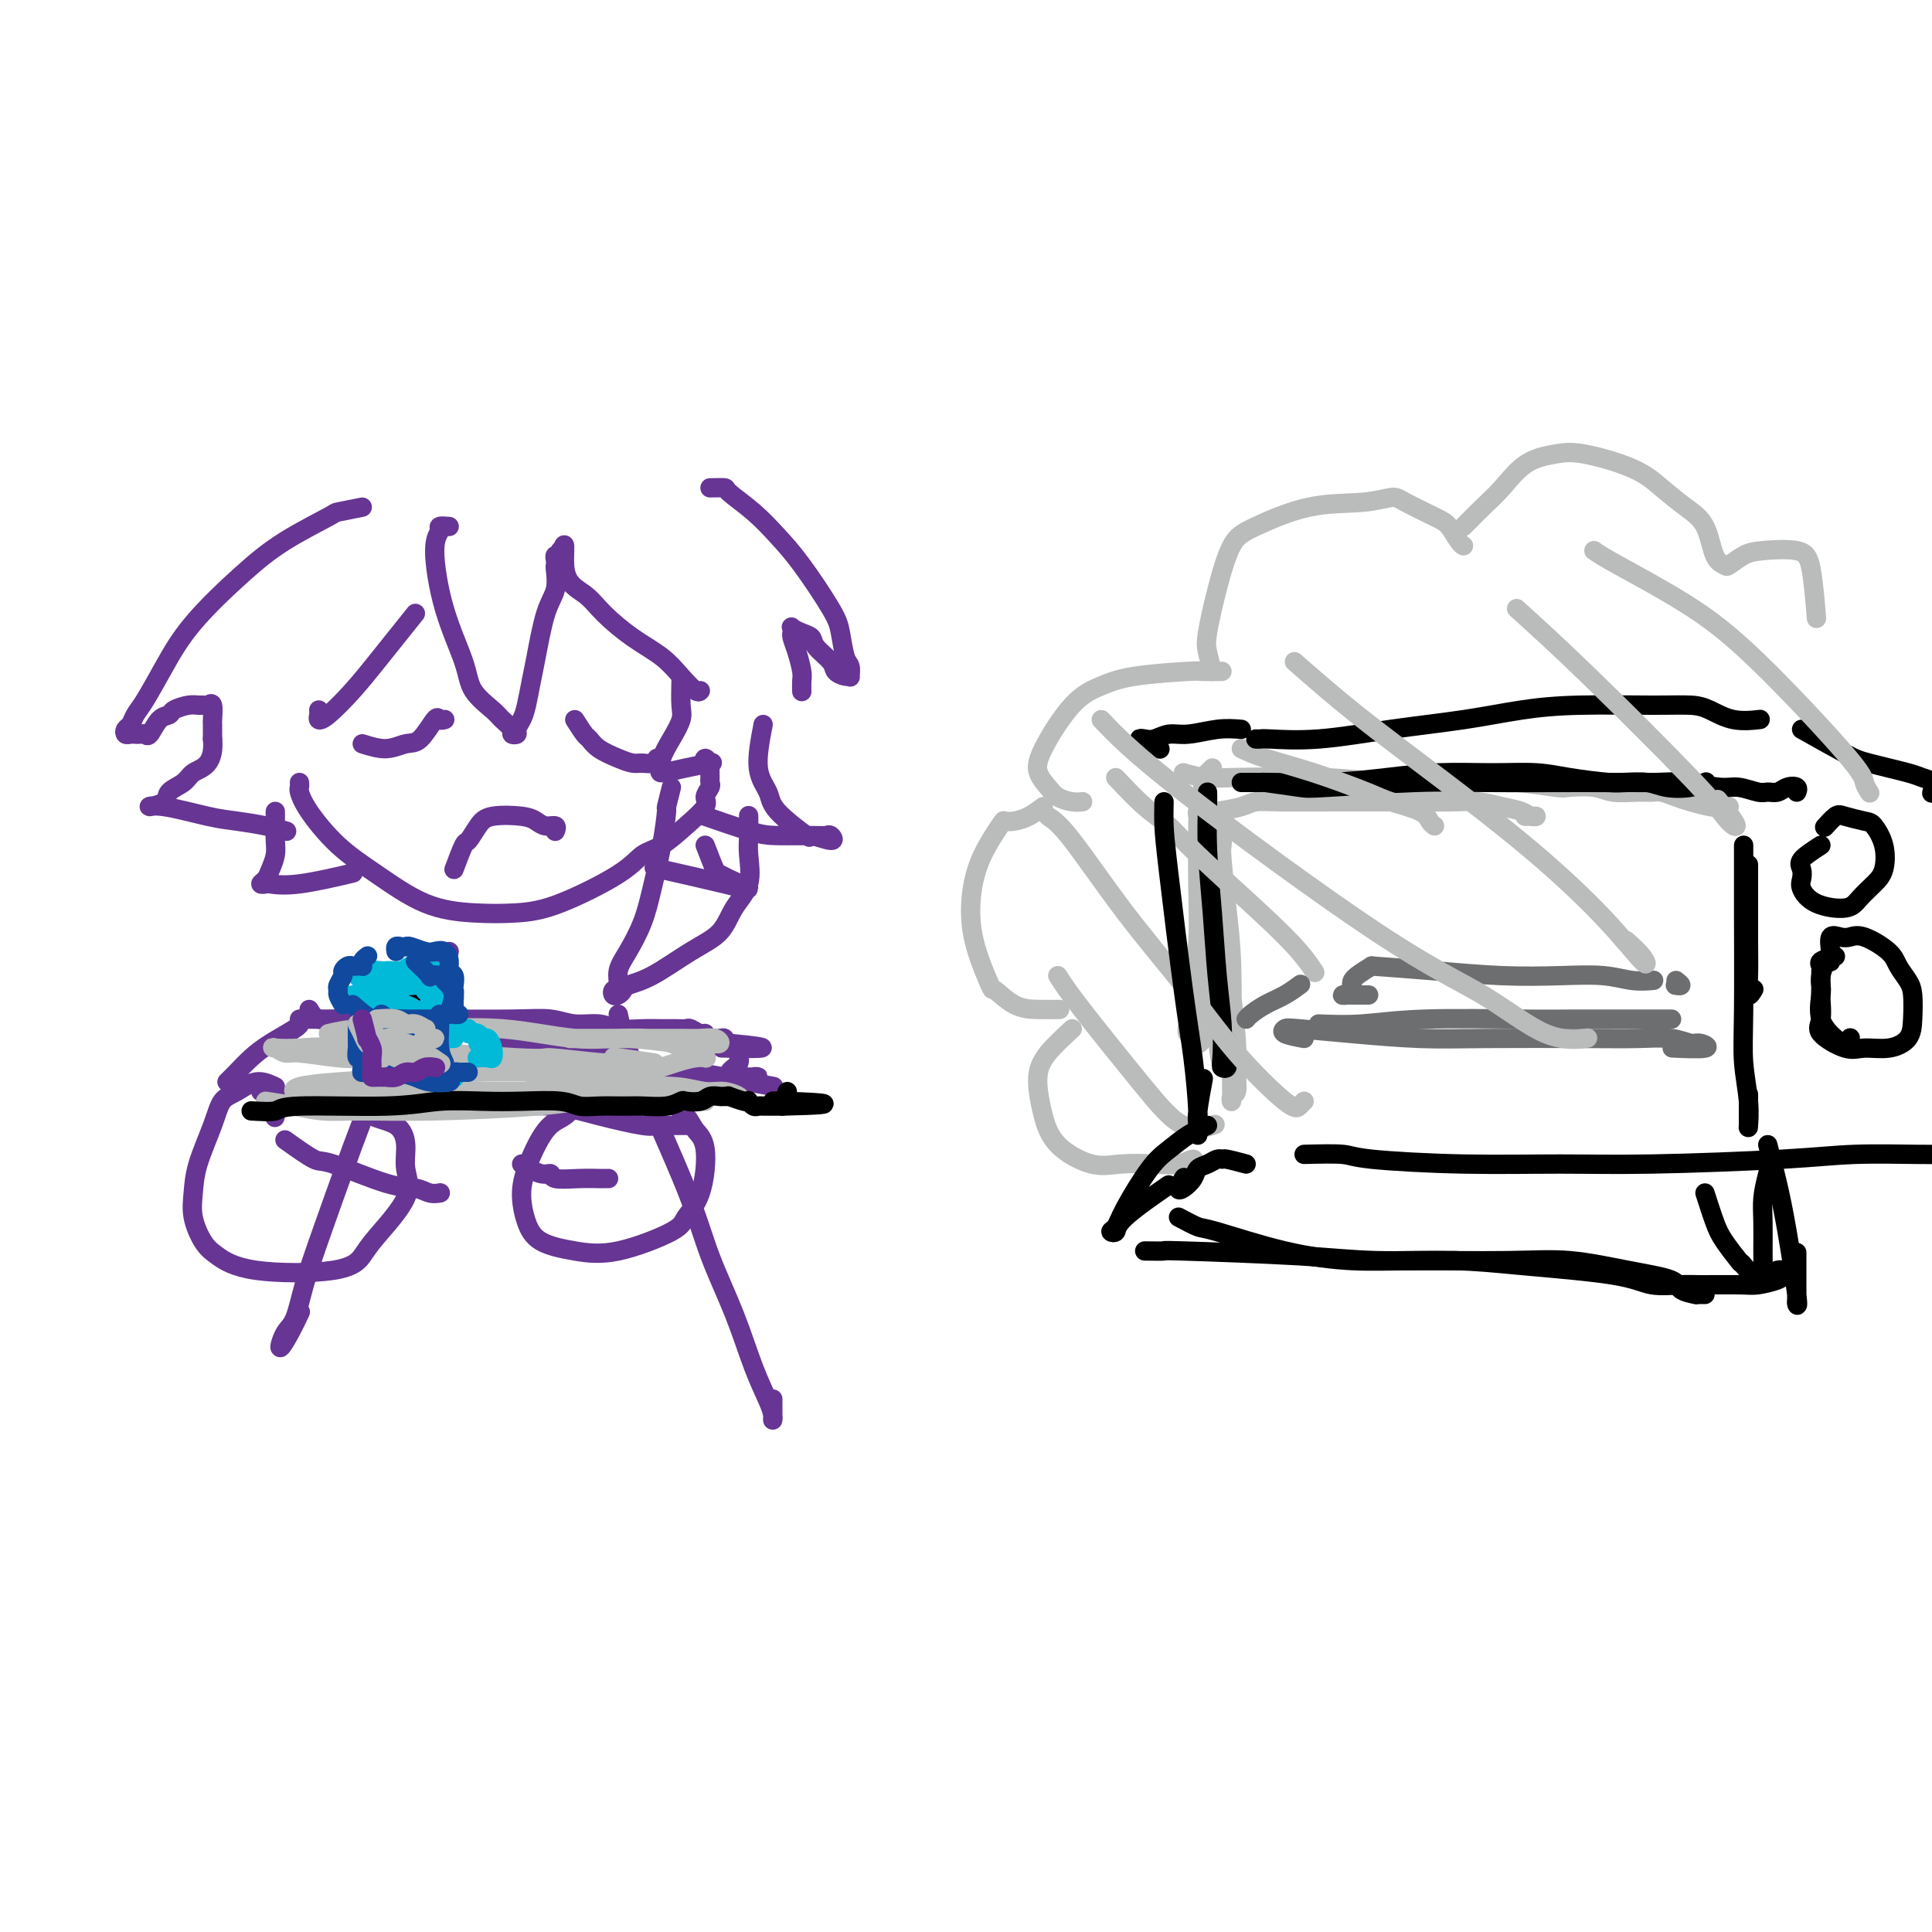 <svg viewBox='0 0 400 400' version='1.1' xmlns='http://www.w3.org/2000/svg' xmlns:xlink='http://www.w3.org/1999/xlink'><g fill='none' stroke='#BABBBB' stroke-width='4' stroke-linecap='round' stroke-linejoin='round'><path d='M251,159c-0.845,0.854 -1.691,1.708 -2,2c-0.309,0.292 -0.083,0.024 0,1c0.083,0.976 0.023,3.198 0,5c-0.023,1.802 -0.010,3.183 0,8c0.010,4.817 0.017,13.069 0,18c-0.017,4.931 -0.058,6.540 0,9c0.058,2.460 0.215,5.769 0,8c-0.215,2.231 -0.800,3.383 -1,4c-0.200,0.617 -0.013,0.699 0,1c0.013,0.301 -0.147,0.821 0,1c0.147,0.179 0.600,0.018 1,-1c0.400,-1.018 0.746,-2.891 1,-4c0.254,-1.109 0.414,-1.452 1,-5c0.586,-3.548 1.596,-10.299 2,-13c0.404,-2.701 0.202,-1.350 0,0'/><path d='M252,169c0.417,0.956 0.833,1.913 1,3c0.167,1.087 0.083,2.306 0,3c-0.083,0.694 -0.166,0.864 0,3c0.166,2.136 0.580,6.237 1,10c0.420,3.763 0.845,7.189 1,12c0.155,4.811 0.041,11.009 0,15c-0.041,3.991 -0.007,5.776 0,7c0.007,1.224 -0.012,1.886 0,3c0.012,1.114 0.057,2.679 0,3c-0.057,0.321 -0.214,-0.601 0,-1c0.214,-0.399 0.799,-0.275 1,-1c0.201,-0.725 0.016,-2.300 0,-4c-0.016,-1.700 0.135,-3.526 0,-6c-0.135,-2.474 -0.558,-5.597 -1,-10c-0.442,-4.403 -0.903,-10.087 -1,-13c-0.097,-2.913 0.170,-3.053 0,-4c-0.170,-0.947 -0.778,-2.699 -1,-4c-0.222,-1.301 -0.060,-2.151 0,-3c0.060,-0.849 0.016,-1.695 0,-2c-0.016,-0.305 -0.004,-0.067 0,0c0.004,0.067 0.001,-0.035 0,1c-0.001,1.035 -0.000,3.209 0,6c0.000,2.791 0.000,6.201 0,10c-0.000,3.799 -0.000,7.987 0,11c0.000,3.013 0.000,4.850 0,6c-0.000,1.150 -0.000,1.614 0,2c0.000,0.386 0.000,0.693 0,1'/><path d='M253,217c-0.178,5.244 -0.622,0.854 -1,-3c-0.378,-3.854 -0.689,-7.171 -1,-11c-0.311,-3.829 -0.623,-8.169 -1,-12c-0.377,-3.831 -0.819,-7.152 -1,-10c-0.181,-2.848 -0.101,-5.224 0,-7c0.101,-1.776 0.223,-2.952 0,-4c-0.223,-1.048 -0.791,-1.968 -1,-2c-0.209,-0.032 -0.060,0.826 0,1c0.060,0.174 0.031,-0.334 0,2c-0.031,2.334 -0.064,7.510 0,12c0.064,4.490 0.226,8.293 0,12c-0.226,3.707 -0.841,7.317 -1,10c-0.159,2.683 0.139,4.440 0,6c-0.139,1.560 -0.713,2.924 -1,3c-0.287,0.076 -0.287,-1.137 0,-2c0.287,-0.863 0.860,-1.376 1,-2c0.140,-0.624 -0.155,-1.360 0,-4c0.155,-2.640 0.758,-7.183 1,-9c0.242,-1.817 0.121,-0.909 0,0'/><path d='M252,168c1.858,-0.309 3.717,-0.619 5,-1c1.283,-0.381 1.991,-0.834 3,-1c1.009,-0.166 2.320,-0.045 5,0c2.680,0.045 6.730,0.015 12,0c5.270,-0.015 11.762,-0.015 16,0c4.238,0.015 6.224,0.046 8,0c1.776,-0.046 3.343,-0.170 5,0c1.657,0.170 3.403,0.634 5,1c1.597,0.366 3.044,0.634 4,1c0.956,0.366 1.421,0.830 2,1c0.579,0.170 1.271,0.046 1,0c-0.271,-0.046 -1.506,-0.013 -2,0c-0.494,0.013 -0.247,0.007 0,0'/><path d='M245,160c1.499,0.414 2.999,0.829 4,1c1.001,0.171 1.504,0.099 6,0c4.496,-0.099 12.985,-0.224 19,0c6.015,0.224 9.555,0.796 13,1c3.445,0.204 6.793,0.041 10,0c3.207,-0.041 6.273,0.041 9,0c2.727,-0.041 5.116,-0.203 8,0c2.884,0.203 6.263,0.772 8,1c1.737,0.228 1.831,0.114 3,0c1.169,-0.114 3.415,-0.227 5,0c1.585,0.227 2.511,0.796 4,1c1.489,0.204 3.541,0.043 5,0c1.459,-0.043 2.324,0.031 3,0c0.676,-0.031 1.162,-0.166 2,0c0.838,0.166 2.028,0.633 3,1c0.972,0.367 1.728,0.634 3,1c1.272,0.366 3.062,0.830 4,1c0.938,0.170 1.026,0.046 1,0c-0.026,-0.046 -0.164,-0.012 0,0c0.164,0.012 0.632,0.003 1,0c0.368,-0.003 0.638,-0.001 1,0c0.362,0.001 0.818,0.000 1,0c0.182,-0.000 0.091,-0.000 0,0'/></g>
<g fill='none' stroke='#000000' stroke-width='4' stroke-linecap='round' stroke-linejoin='round'><path d='M250,164c0.024,0.555 0.049,1.111 0,3c-0.049,1.889 -0.170,5.112 0,9c0.170,3.888 0.633,8.443 1,13c0.367,4.557 0.638,9.117 1,13c0.362,3.883 0.815,7.088 1,10c0.185,2.912 0.102,5.529 0,7c-0.102,1.471 -0.223,1.795 0,2c0.223,0.205 0.792,0.292 1,0c0.208,-0.292 0.056,-0.963 0,-2c-0.056,-1.037 -0.016,-2.439 0,-3c0.016,-0.561 0.008,-0.280 0,0'/><path d='M257,162c1.749,0.006 3.499,0.012 4,0c0.501,-0.012 -0.246,-0.041 2,0c2.246,0.041 7.485,0.154 12,0c4.515,-0.154 8.307,-0.574 12,-1c3.693,-0.426 7.286,-0.856 11,-1c3.714,-0.144 7.548,-0.000 11,0c3.452,0.000 6.523,-0.143 9,0c2.477,0.143 4.361,0.573 7,1c2.639,0.427 6.033,0.850 8,1c1.967,0.150 2.507,0.025 4,0c1.493,-0.025 3.941,0.050 6,0c2.059,-0.050 3.731,-0.224 6,0c2.269,0.224 5.136,0.846 7,1c1.864,0.154 2.726,-0.158 4,0c1.274,0.158 2.962,0.788 4,1c1.038,0.212 1.427,0.008 2,0c0.573,-0.008 1.330,0.180 2,0c0.670,-0.180 1.252,-0.729 2,-1c0.748,-0.271 1.663,-0.265 2,0c0.337,0.265 0.096,0.790 0,1c-0.096,0.210 -0.048,0.105 0,0'/><path d='M262,162c2.743,0.392 5.486,0.785 7,1c1.514,0.215 1.800,0.254 6,0c4.200,-0.254 12.315,-0.801 18,-1c5.685,-0.199 8.942,-0.050 15,0c6.058,0.050 14.917,0.000 20,0c5.083,-0.000 6.389,0.049 8,0c1.611,-0.049 3.528,-0.195 5,0c1.472,0.195 2.498,0.733 4,1c1.502,0.267 3.481,0.264 5,0c1.519,-0.264 2.577,-0.790 3,-1c0.423,-0.210 0.212,-0.105 0,0'/><path d='M361,175c0.002,1.626 0.004,3.252 0,5c-0.004,1.748 -0.015,3.618 0,9c0.015,5.382 0.057,14.276 0,20c-0.057,5.724 -0.211,8.276 0,11c0.211,2.724 0.789,5.619 1,8c0.211,2.381 0.057,4.249 0,5c-0.057,0.751 -0.015,0.387 0,0c0.015,-0.387 0.004,-0.796 0,-2c-0.004,-1.204 -0.001,-3.201 0,-4c0.001,-0.799 0.001,-0.399 0,0'/><path d='M362,179c-0.001,1.969 -0.001,3.937 0,5c0.001,1.063 0.004,1.220 0,3c-0.004,1.780 -0.015,5.184 0,8c0.015,2.816 0.056,5.043 0,7c-0.056,1.957 -0.207,3.642 0,4c0.207,0.358 0.774,-0.612 1,-1c0.226,-0.388 0.113,-0.194 0,0'/><path d='M377,175c-1.687,1.092 -3.374,2.183 -4,3c-0.626,0.817 -0.190,1.359 0,2c0.190,0.641 0.133,1.382 0,2c-0.133,0.618 -0.342,1.113 0,2c0.342,0.887 1.233,2.168 3,3c1.767,0.832 4.408,1.217 6,1c1.592,-0.217 2.133,-1.035 3,-2c0.867,-0.965 2.060,-2.076 3,-3c0.940,-0.924 1.625,-1.662 2,-3c0.375,-1.338 0.438,-3.274 0,-5c-0.438,-1.726 -1.379,-3.240 -2,-4c-0.621,-0.760 -0.923,-0.767 -2,-1c-1.077,-0.233 -2.928,-0.691 -4,-1c-1.072,-0.309 -1.366,-0.468 -2,0c-0.634,0.468 -1.610,1.562 -2,2c-0.390,0.438 -0.195,0.219 0,0'/></g>
<g fill='none' stroke='#BABBBB' stroke-width='4' stroke-linecap='round' stroke-linejoin='round'><path d='M253,139c-1.638,0.018 -3.275,0.036 -4,0c-0.725,-0.036 -0.537,-0.128 -3,0c-2.463,0.128 -7.576,0.474 -11,1c-3.424,0.526 -5.160,1.233 -7,2c-1.840,0.767 -3.784,1.596 -6,4c-2.216,2.404 -4.704,6.385 -6,9c-1.296,2.615 -1.401,3.863 -1,5c0.401,1.137 1.309,2.161 2,3c0.691,0.839 1.165,1.493 2,2c0.835,0.507 2.033,0.867 3,1c0.967,0.133 1.705,0.038 2,0c0.295,-0.038 0.148,-0.019 0,0'/><path d='M216,167c-0.988,0.735 -1.977,1.470 -3,2c-1.023,0.530 -2.082,0.855 -3,1c-0.918,0.145 -1.695,0.110 -2,0c-0.305,-0.110 -0.137,-0.294 -1,1c-0.863,1.294 -2.756,4.067 -4,7c-1.244,2.933 -1.839,6.026 -2,9c-0.161,2.974 0.112,5.830 1,9c0.888,3.170 2.393,6.653 3,8c0.607,1.347 0.317,0.557 1,1c0.683,0.443 2.338,2.119 4,3c1.662,0.881 3.332,0.968 5,1c1.668,0.032 3.334,0.009 4,0c0.666,-0.009 0.333,-0.005 0,0'/><path d='M222,213c-1.892,1.752 -3.783,3.503 -5,5c-1.217,1.497 -1.758,2.738 -2,4c-0.242,1.262 -0.185,2.545 0,4c0.185,1.455 0.499,3.083 1,5c0.501,1.917 1.190,4.123 3,6c1.810,1.877 4.741,3.427 7,4c2.259,0.573 3.845,0.171 6,0c2.155,-0.171 4.880,-0.109 7,0c2.120,0.109 3.636,0.267 5,0c1.364,-0.267 2.577,-0.957 3,-1c0.423,-0.043 0.056,0.561 0,1c-0.056,0.439 0.199,0.713 0,1c-0.199,0.287 -0.852,0.588 -1,1c-0.148,0.412 0.208,0.935 0,1c-0.208,0.065 -0.979,-0.329 -1,-1c-0.021,-0.671 0.708,-1.620 1,-2c0.292,-0.380 0.146,-0.190 0,0'/><path d='M219,202c0.979,1.533 1.959,3.065 5,7c3.041,3.935 8.145,10.271 12,15c3.855,4.729 6.461,7.850 9,9c2.539,1.150 5.011,0.329 6,0c0.989,-0.329 0.494,-0.164 0,0'/><path d='M217,169c1.162,0.777 2.325,1.554 5,5c2.675,3.446 6.863,9.562 11,15c4.137,5.438 8.222,10.200 12,15c3.778,4.800 7.247,9.640 11,14c3.753,4.360 7.789,8.241 10,10c2.211,1.759 2.595,1.397 3,1c0.405,-0.397 0.830,-0.828 1,-1c0.170,-0.172 0.085,-0.086 0,0'/><path d='M231,161c2.062,2.183 4.123,4.365 6,6c1.877,1.635 3.568,2.722 5,4c1.432,1.278 2.605,2.746 6,6c3.395,3.254 9.013,8.295 13,12c3.987,3.705 6.343,6.074 8,8c1.657,1.926 2.616,3.407 3,4c0.384,0.593 0.192,0.296 0,0'/><path d='M257,155c1.286,0.614 2.572,1.228 5,2c2.428,0.772 5.998,1.702 10,3c4.002,1.298 8.435,2.964 11,4c2.565,1.036 3.262,1.440 5,2c1.738,0.560 4.517,1.274 6,2c1.483,0.726 1.668,1.465 2,2c0.332,0.535 0.809,0.867 1,1c0.191,0.133 0.095,0.066 0,0'/></g>
<g fill='none' stroke='#000000' stroke-width='4' stroke-linecap='round' stroke-linejoin='round'><path d='M260,153c0.405,0.013 0.809,0.026 1,0c0.191,-0.026 0.168,-0.090 2,0c1.832,0.090 5.521,0.336 10,0c4.479,-0.336 9.750,-1.253 15,-2c5.250,-0.747 10.480,-1.325 15,-2c4.520,-0.675 8.329,-1.447 12,-2c3.671,-0.553 7.204,-0.887 12,-1c4.796,-0.113 10.855,-0.006 15,0c4.145,0.006 6.375,-0.089 8,0c1.625,0.089 2.645,0.364 4,1c1.355,0.636 3.043,1.634 5,2c1.957,0.366 4.181,0.098 5,0c0.819,-0.098 0.234,-0.028 0,0c-0.234,0.028 -0.117,0.014 0,0'/><path d='M257,151c-1.534,-0.121 -3.069,-0.243 -5,0c-1.931,0.243 -4.260,0.849 -6,1c-1.740,0.151 -2.891,-0.153 -4,0c-1.109,0.153 -2.174,0.763 -3,1c-0.826,0.237 -1.412,0.102 -2,0c-0.588,-0.102 -1.178,-0.172 -1,0c0.178,0.172 1.125,0.585 2,1c0.875,0.415 1.679,0.833 2,1c0.321,0.167 0.161,0.084 0,0'/><path d='M241,166c-0.036,1.616 -0.073,3.232 0,5c0.073,1.768 0.254,3.688 1,10c0.746,6.312 2.057,17.016 3,24c0.943,6.984 1.520,10.248 2,14c0.480,3.752 0.864,7.992 1,11c0.136,3.008 0.023,4.784 0,5c-0.023,0.216 0.046,-1.128 0,-2c-0.046,-0.872 -0.205,-1.273 0,-3c0.205,-1.727 0.773,-4.779 1,-6c0.227,-1.221 0.114,-0.610 0,0'/><path d='M373,151c3.460,1.940 6.921,3.881 9,5c2.079,1.119 2.778,1.418 5,2c2.222,0.582 5.968,1.449 8,2c2.032,0.551 2.349,0.787 3,1c0.651,0.213 1.637,0.404 2,1c0.363,0.596 0.104,1.599 0,2c-0.104,0.401 -0.052,0.201 0,0'/><path d='M270,239c3.143,-0.082 6.286,-0.165 8,0c1.714,0.165 1.998,0.577 6,1c4.002,0.423 11.721,0.856 19,1c7.279,0.144 14.116,0.000 20,0c5.884,-0.000 10.814,0.144 19,0c8.186,-0.144 19.626,-0.574 27,-1c7.374,-0.426 10.681,-0.846 15,-1c4.319,-0.154 9.648,-0.040 13,0c3.352,0.040 4.726,0.007 7,0c2.274,-0.007 5.446,0.012 7,0c1.554,-0.012 1.489,-0.055 2,0c0.511,0.055 1.599,0.207 2,0c0.401,-0.207 0.115,-0.773 0,-1c-0.115,-0.227 -0.057,-0.113 0,0'/><path d='M250,233c-1.322,0.570 -2.644,1.140 -4,2c-1.356,0.860 -2.746,2.009 -4,3c-1.254,0.991 -2.370,1.822 -4,4c-1.630,2.178 -3.772,5.703 -5,8c-1.228,2.297 -1.543,3.368 -2,4c-0.457,0.632 -1.056,0.827 -1,1c0.056,0.173 0.768,0.325 1,0c0.232,-0.325 -0.014,-1.126 2,-3c2.014,-1.874 6.290,-4.821 8,-6c1.710,-1.179 0.855,-0.589 0,0'/><path d='M258,241c-1.595,-0.429 -3.191,-0.859 -4,-1c-0.809,-0.141 -0.832,0.006 -1,0c-0.168,-0.006 -0.482,-0.166 -1,0c-0.518,0.166 -1.240,0.659 -2,1c-0.760,0.341 -1.559,0.529 -2,1c-0.441,0.471 -0.524,1.226 -1,2c-0.476,0.774 -1.344,1.568 -2,2c-0.656,0.432 -1.100,0.501 -1,0c0.100,-0.501 0.743,-1.572 1,-2c0.257,-0.428 0.129,-0.214 0,0'/><path d='M244,252c1.567,0.837 3.135,1.674 4,2c0.865,0.326 1.028,0.140 4,1c2.972,0.860 8.754,2.765 14,4c5.246,1.235 9.956,1.801 14,2c4.044,0.199 7.420,0.031 13,0c5.580,-0.031 13.362,0.075 19,0c5.638,-0.075 9.130,-0.332 13,0c3.870,0.332 8.118,1.252 12,2c3.882,0.748 7.397,1.325 9,2c1.603,0.675 1.295,1.449 2,2c0.705,0.551 2.424,0.880 3,1c0.576,0.120 0.010,0.032 0,0c-0.010,-0.032 0.536,-0.009 1,0c0.464,0.009 0.847,0.002 1,0c0.153,-0.002 0.077,-0.001 0,0'/><path d='M237,259c1.865,0.022 3.730,0.044 4,0c0.270,-0.044 -1.056,-0.153 4,0c5.056,0.153 16.494,0.568 24,1c7.506,0.432 11.078,0.880 16,1c4.922,0.120 11.192,-0.087 16,0c4.808,0.087 8.154,0.468 14,1c5.846,0.532 14.192,1.214 19,2c4.808,0.786 6.077,1.676 8,2c1.923,0.324 4.501,0.084 6,0c1.499,-0.084 1.918,-0.011 4,0c2.082,0.011 5.827,-0.039 8,0c2.173,0.039 2.775,0.168 4,0c1.225,-0.168 3.074,-0.633 4,-1c0.926,-0.367 0.929,-0.634 1,-1c0.071,-0.366 0.212,-0.829 0,-1c-0.212,-0.171 -0.775,-0.049 -1,0c-0.225,0.049 -0.113,0.024 0,0'/><path d='M366,237c0.679,2.626 1.359,5.251 2,8c0.641,2.749 1.244,5.621 2,10c0.756,4.379 1.667,10.265 2,13c0.333,2.735 0.089,2.318 0,2c-0.089,-0.318 -0.024,-0.539 0,-1c0.024,-0.461 0.006,-1.163 0,-3c-0.006,-1.837 -0.002,-4.811 0,-6c0.002,-1.189 0.001,-0.595 0,0'/><path d='M366,243c-0.423,1.703 -0.846,3.405 -1,5c-0.154,1.595 -0.038,3.082 0,5c0.038,1.918 -0.001,4.268 0,6c0.001,1.732 0.041,2.846 0,4c-0.041,1.154 -0.165,2.349 -1,2c-0.835,-0.349 -2.381,-2.243 -3,-3c-0.619,-0.757 -0.309,-0.379 0,0'/><path d='M353,247c0.708,2.202 1.417,4.405 2,6c0.583,1.595 1.042,2.583 2,4c0.958,1.417 2.417,3.262 3,4c0.583,0.738 0.292,0.369 0,0'/><path d='M380,198c-1.268,0.320 -2.536,0.640 -3,1c-0.464,0.360 -0.123,0.761 0,1c0.123,0.239 0.029,0.317 0,1c-0.029,0.683 0.008,1.970 0,3c-0.008,1.030 -0.062,1.803 0,3c0.062,1.197 0.238,2.820 0,4c-0.238,1.180 -0.891,1.919 0,3c0.891,1.081 3.324,2.503 5,3c1.676,0.497 2.593,0.068 4,0c1.407,-0.068 3.303,0.225 5,0c1.697,-0.225 3.194,-0.970 4,-2c0.806,-1.030 0.920,-2.347 1,-4c0.080,-1.653 0.124,-3.641 0,-5c-0.124,-1.359 -0.418,-2.087 -1,-3c-0.582,-0.913 -1.454,-2.009 -2,-3c-0.546,-0.991 -0.767,-1.876 -2,-3c-1.233,-1.124 -3.479,-2.488 -5,-3c-1.521,-0.512 -2.316,-0.172 -3,0c-0.684,0.172 -1.255,0.176 -2,0c-0.745,-0.176 -1.664,-0.532 -2,0c-0.336,0.532 -0.091,1.951 0,3c0.091,1.049 0.026,1.728 0,2c-0.026,0.272 -0.013,0.136 0,0'/><path d='M378,199c-0.417,1.069 -0.834,2.139 -1,3c-0.166,0.861 -0.080,1.514 0,2c0.080,0.486 0.155,0.806 0,2c-0.155,1.194 -0.539,3.262 0,5c0.539,1.738 2.000,3.146 3,4c1.000,0.854 1.538,1.153 2,1c0.462,-0.153 0.846,-0.758 1,-1c0.154,-0.242 0.077,-0.121 0,0'/></g>
<g fill='none' stroke='#6D6E70' stroke-width='4' stroke-linecap='round' stroke-linejoin='round'><path d='M270,215c-1.664,-0.315 -3.328,-0.631 -4,-1c-0.672,-0.369 -0.352,-0.793 0,-1c0.352,-0.207 0.738,-0.199 3,0c2.262,0.199 6.402,0.590 11,1c4.598,0.410 9.654,0.841 14,1c4.346,0.159 7.984,0.047 14,0c6.016,-0.047 14.412,-0.028 20,0c5.588,0.028 8.369,0.064 11,0c2.631,-0.064 5.114,-0.227 7,0c1.886,0.227 3.177,0.845 4,1c0.823,0.155 1.179,-0.154 2,0c0.821,0.154 2.106,0.772 1,1c-1.106,0.228 -4.602,0.065 -6,0c-1.398,-0.065 -0.699,-0.033 0,0'/><path d='M273,212c2.864,0.113 5.729,0.226 9,0c3.271,-0.226 6.950,-0.793 13,-1c6.050,-0.207 14.471,-0.056 20,0c5.529,0.056 8.165,0.015 11,0c2.835,-0.015 5.870,-0.004 8,0c2.130,0.004 3.355,0.001 5,0c1.645,-0.001 3.709,-0.000 5,0c1.291,0.000 1.810,0.000 2,0c0.190,-0.000 0.051,-0.000 0,0c-0.051,0.000 -0.015,0.000 0,0c0.015,-0.000 0.007,-0.000 0,0'/><path d='M258,211c0.180,-0.241 0.360,-0.482 1,-1c0.640,-0.518 1.738,-1.314 3,-2c1.262,-0.686 2.686,-1.262 4,-2c1.314,-0.738 2.518,-1.640 3,-2c0.482,-0.360 0.241,-0.180 0,0'/><path d='M284,200c-1.759,1.072 -3.518,2.144 -4,3c-0.482,0.856 0.313,1.497 0,2c-0.313,0.503 -1.733,0.867 -2,1c-0.267,0.133 0.619,0.036 1,0c0.381,-0.036 0.256,-0.010 1,0c0.744,0.010 2.355,0.003 3,0c0.645,-0.003 0.322,-0.001 0,0'/><path d='M284,200c4.211,0.312 8.421,0.623 13,1c4.579,0.377 9.525,0.819 14,1c4.475,0.181 8.478,0.101 12,0c3.522,-0.101 6.563,-0.223 9,0c2.437,0.223 4.272,0.791 6,1c1.728,0.209 3.351,0.060 4,0c0.649,-0.060 0.325,-0.030 0,0'/><path d='M347,203c0.533,0.422 1.067,0.844 1,1c-0.067,0.156 -0.733,0.044 -1,0c-0.267,-0.044 -0.133,-0.022 0,0'/></g>
<g fill='none' stroke='#BABBBB' stroke-width='4' stroke-linecap='round' stroke-linejoin='round'><path d='M251,139c-0.380,-1.444 -0.761,-2.888 -1,-4c-0.239,-1.112 -0.337,-1.892 0,-4c0.337,-2.108 1.110,-5.545 2,-9c0.890,-3.455 1.898,-6.930 3,-9c1.102,-2.070 2.297,-2.736 5,-4c2.703,-1.264 6.912,-3.127 11,-4c4.088,-0.873 8.054,-0.755 11,-1c2.946,-0.245 4.873,-0.854 6,-1c1.127,-0.146 1.454,0.171 3,1c1.546,0.829 4.309,2.170 6,3c1.691,0.830 2.309,1.150 3,2c0.691,0.850 1.455,2.229 2,3c0.545,0.771 0.870,0.935 1,1c0.130,0.065 0.065,0.033 0,0'/><path d='M303,109c1.349,-1.374 2.697,-2.749 4,-4c1.303,-1.251 2.560,-2.380 4,-4c1.440,-1.620 3.062,-3.733 5,-5c1.938,-1.267 4.191,-1.690 6,-2c1.809,-0.310 3.174,-0.508 6,0c2.826,0.508 7.113,1.722 10,3c2.887,1.278 4.374,2.619 6,4c1.626,1.381 3.390,2.803 5,4c1.610,1.197 3.067,2.171 4,4c0.933,1.829 1.341,4.515 2,6c0.659,1.485 1.570,1.769 2,2c0.430,0.231 0.381,0.408 1,0c0.619,-0.408 1.907,-1.400 3,-2c1.093,-0.600 1.992,-0.807 4,-1c2.008,-0.193 5.126,-0.371 7,0c1.874,0.371 2.505,1.292 3,4c0.495,2.708 0.856,7.202 1,9c0.144,1.798 0.072,0.899 0,0'/><path d='M228,149c3.234,3.387 6.468,6.774 17,15c10.532,8.226 28.361,21.290 40,29c11.639,7.710 17.089,10.067 22,13c4.911,2.933 9.284,6.444 13,8c3.716,1.556 6.776,1.159 8,1c1.224,-0.159 0.612,-0.079 0,0'/><path d='M268,137c4.041,3.538 8.082,7.076 13,11c4.918,3.924 10.715,8.234 17,13c6.285,4.766 13.060,9.988 19,15c5.940,5.012 11.045,9.815 15,14c3.955,4.185 6.761,7.750 8,9c1.239,1.250 0.910,0.183 0,-1c-0.910,-1.183 -2.403,-2.481 -3,-3c-0.597,-0.519 -0.299,-0.260 0,0'/><path d='M314,126c4.159,3.765 8.319,7.531 15,14c6.681,6.469 15.884,15.642 21,21c5.116,5.358 6.144,6.903 7,8c0.856,1.097 1.539,1.748 2,2c0.461,0.252 0.701,0.106 0,-1c-0.701,-1.106 -2.343,-3.173 -3,-4c-0.657,-0.827 -0.328,-0.413 0,0'/><path d='M330,114c0.845,0.584 1.689,1.167 5,3c3.311,1.833 9.087,4.915 14,8c4.913,3.085 8.963,6.172 15,12c6.037,5.828 14.061,14.397 18,19c3.939,4.603 3.791,5.239 4,6c0.209,0.761 0.774,1.646 1,2c0.226,0.354 0.113,0.177 0,0'/></g>
<g fill='none' stroke='#673594' stroke-width='4' stroke-linecap='round' stroke-linejoin='round'><path d='M62,162c0.025,0.384 0.050,0.767 0,1c-0.050,0.233 -0.173,0.314 0,1c0.173,0.686 0.644,1.977 2,4c1.356,2.023 3.599,4.777 6,7c2.401,2.223 4.960,3.914 8,6c3.040,2.086 6.561,4.568 10,6c3.439,1.432 6.797,1.813 10,2c3.203,0.187 6.253,0.179 9,0c2.747,-0.179 5.192,-0.529 9,-2c3.808,-1.471 8.979,-4.064 12,-6c3.021,-1.936 3.890,-3.214 5,-4c1.110,-0.786 2.459,-1.079 4,-2c1.541,-0.921 3.275,-2.471 5,-4c1.725,-1.529 3.443,-3.039 4,-4c0.557,-0.961 -0.047,-1.374 0,-2c0.047,-0.626 0.746,-1.464 1,-2c0.254,-0.536 0.065,-0.769 0,-1c-0.065,-0.231 -0.004,-0.459 0,-1c0.004,-0.541 -0.048,-1.395 0,-2c0.048,-0.605 0.195,-0.961 0,-1c-0.195,-0.039 -0.732,0.238 -1,0c-0.268,-0.238 -0.268,-0.992 0,-1c0.268,-0.008 0.803,0.729 1,1c0.197,0.271 0.056,0.078 0,0c-0.056,-0.078 -0.028,-0.039 0,0'/><path d='M93,109c-0.884,-0.068 -1.768,-0.137 -2,0c-0.232,0.137 0.187,0.479 0,1c-0.187,0.521 -0.979,1.221 -1,4c-0.021,2.779 0.728,7.636 2,12c1.272,4.364 3.067,8.234 4,11c0.933,2.766 1.005,4.430 2,6c0.995,1.570 2.911,3.048 4,4c1.089,0.952 1.349,1.377 2,2c0.651,0.623 1.694,1.443 2,2c0.306,0.557 -0.125,0.850 0,1c0.125,0.150 0.807,0.158 1,0c0.193,-0.158 -0.104,-0.480 0,-1c0.104,-0.520 0.608,-1.237 1,-2c0.392,-0.763 0.673,-1.571 1,-3c0.327,-1.429 0.701,-3.479 1,-5c0.299,-1.521 0.525,-2.512 1,-5c0.475,-2.488 1.199,-6.473 2,-9c0.801,-2.527 1.678,-3.595 2,-5c0.322,-1.405 0.090,-3.146 0,-4c-0.090,-0.854 -0.038,-0.822 0,-1c0.038,-0.178 0.063,-0.567 0,-1c-0.063,-0.433 -0.213,-0.910 0,-1c0.213,-0.090 0.788,0.206 1,0c0.212,-0.206 0.061,-0.916 0,-1c-0.061,-0.084 -0.030,0.458 0,1'/><path d='M116,115c1.576,-5.146 0.515,-0.012 1,3c0.485,3.012 2.517,3.901 4,5c1.483,1.099 2.418,2.407 4,4c1.582,1.593 3.811,3.470 6,5c2.189,1.530 4.338,2.711 6,4c1.662,1.289 2.837,2.686 4,4c1.163,1.314 2.313,2.546 3,3c0.687,0.454 0.911,0.130 1,0c0.089,-0.130 0.045,-0.065 0,0'/><path d='M147,101c1.273,-0.024 2.547,-0.048 3,0c0.453,0.048 0.086,0.169 1,1c0.914,0.831 3.110,2.373 5,4c1.890,1.627 3.476,3.339 5,5c1.524,1.661 2.987,3.270 5,6c2.013,2.730 4.578,6.581 6,9c1.422,2.419 1.702,3.404 2,5c0.298,1.596 0.614,3.801 1,5c0.386,1.199 0.842,1.391 1,2c0.158,0.609 0.017,1.636 0,2c-0.017,0.364 0.090,0.064 0,0c-0.090,-0.064 -0.376,0.109 -1,0c-0.624,-0.109 -1.584,-0.501 -2,-1c-0.416,-0.499 -0.287,-1.104 -1,-2c-0.713,-0.896 -2.268,-2.084 -3,-3c-0.732,-0.916 -0.641,-1.562 -1,-2c-0.359,-0.438 -1.168,-0.668 -2,-1c-0.832,-0.332 -1.688,-0.767 -2,-1c-0.312,-0.233 -0.081,-0.265 0,0c0.081,0.265 0.011,0.827 0,1c-0.011,0.173 0.035,-0.043 0,0c-0.035,0.043 -0.153,0.345 0,1c0.153,0.655 0.577,1.665 1,3c0.423,1.335 0.845,2.997 1,4c0.155,1.003 0.042,1.347 0,2c-0.042,0.653 -0.012,1.615 0,2c0.012,0.385 0.006,0.192 0,0'/><path d='M141,141c-0.044,1.866 -0.088,3.732 0,5c0.088,1.268 0.307,1.938 0,3c-0.307,1.062 -1.140,2.516 -2,4c-0.860,1.484 -1.746,2.996 -2,4c-0.254,1.004 0.125,1.498 0,2c-0.125,0.502 -0.755,1.011 0,1c0.755,-0.011 2.896,-0.541 5,-1c2.104,-0.459 4.173,-0.845 5,-1c0.827,-0.155 0.414,-0.077 0,0'/><path d='M158,150c-0.637,3.318 -1.275,6.635 -1,9c0.275,2.365 1.462,3.777 2,5c0.538,1.223 0.428,2.257 2,4c1.572,1.743 4.825,4.194 6,5c1.175,0.806 0.271,-0.033 1,0c0.729,0.033 3.090,0.937 4,1c0.910,0.063 0.367,-0.716 0,-1c-0.367,-0.284 -0.559,-0.073 -1,0c-0.441,0.073 -1.132,0.009 -3,0c-1.868,-0.009 -4.913,0.039 -7,0c-2.087,-0.039 -3.216,-0.164 -6,-1c-2.784,-0.836 -7.224,-2.382 -9,-3c-1.776,-0.618 -0.888,-0.309 0,0'/><path d='M86,127c-1.353,1.691 -2.706,3.382 -4,5c-1.294,1.618 -2.529,3.163 -4,5c-1.471,1.837 -3.179,3.967 -5,6c-1.821,2.033 -3.756,3.970 -5,5c-1.244,1.030 -1.797,1.152 -2,1c-0.203,-0.152 -0.055,-0.579 0,-1c0.055,-0.421 0.016,-0.834 0,-1c-0.016,-0.166 -0.008,-0.083 0,0'/><path d='M75,105c-2.106,0.422 -4.211,0.843 -5,1c-0.789,0.157 -0.261,0.048 -2,1c-1.739,0.952 -5.743,2.965 -9,5c-3.257,2.035 -5.765,4.092 -9,7c-3.235,2.908 -7.195,6.667 -10,10c-2.805,3.333 -4.454,6.241 -6,9c-1.546,2.759 -2.989,5.370 -4,7c-1.011,1.630 -1.588,2.279 -2,3c-0.412,0.721 -0.657,1.514 -1,2c-0.343,0.486 -0.782,0.666 -1,1c-0.218,0.334 -0.213,0.821 0,1c0.213,0.179 0.634,0.051 1,0c0.366,-0.051 0.678,-0.024 1,0c0.322,0.024 0.654,0.046 1,0c0.346,-0.046 0.707,-0.159 1,0c0.293,0.159 0.519,0.589 1,0c0.481,-0.589 1.218,-2.196 2,-3c0.782,-0.804 1.610,-0.804 2,-1c0.390,-0.196 0.342,-0.588 1,-1c0.658,-0.412 2.022,-0.845 3,-1c0.978,-0.155 1.568,-0.031 2,0c0.432,0.031 0.704,-0.032 1,0c0.296,0.032 0.615,0.159 1,0c0.385,-0.159 0.835,-0.603 1,0c0.165,0.603 0.044,2.255 0,3c-0.044,0.745 -0.012,0.585 0,1c0.012,0.415 0.003,1.404 0,2c-0.003,0.596 -0.002,0.798 0,1'/><path d='M44,153c0.245,2.120 -0.141,3.919 -1,5c-0.859,1.081 -2.190,1.443 -3,2c-0.810,0.557 -1.100,1.310 -2,2c-0.900,0.690 -2.412,1.316 -3,2c-0.588,0.684 -0.253,1.426 -1,2c-0.747,0.574 -2.578,0.980 -3,1c-0.422,0.020 0.563,-0.345 3,0c2.437,0.345 6.324,1.399 9,2c2.676,0.601 4.140,0.749 6,1c1.860,0.251 4.116,0.606 6,1c1.884,0.394 3.395,0.827 4,1c0.605,0.173 0.302,0.087 0,0'/><path d='M75,154c1.728,0.538 3.457,1.076 5,1c1.543,-0.076 2.901,-0.767 4,-1c1.099,-0.233 1.941,-0.010 3,-1c1.059,-0.990 2.336,-3.193 3,-4c0.664,-0.807 0.714,-0.216 1,0c0.286,0.216 0.808,0.058 1,0c0.192,-0.058 0.055,-0.017 0,0c-0.055,0.017 -0.027,0.008 0,0'/><path d='M119,149c0.766,1.201 1.532,2.403 2,3c0.468,0.597 0.639,0.591 1,1c0.361,0.409 0.912,1.235 2,2c1.088,0.765 2.712,1.469 4,2c1.288,0.531 2.240,0.888 3,1c0.760,0.112 1.327,-0.022 2,0c0.673,0.022 1.450,0.198 2,0c0.550,-0.198 0.871,-0.771 1,-1c0.129,-0.229 0.064,-0.115 0,0'/><path d='M94,180c0.780,-2.075 1.560,-4.150 2,-5c0.440,-0.850 0.541,-0.474 1,-1c0.459,-0.526 1.277,-1.955 2,-3c0.723,-1.045 1.350,-1.707 3,-2c1.650,-0.293 4.323,-0.219 6,0c1.677,0.219 2.358,0.581 3,1c0.642,0.419 1.244,0.896 2,1c0.756,0.104 1.665,-0.164 2,0c0.335,0.164 0.096,0.761 0,1c-0.096,0.239 -0.048,0.119 0,0'/><path d='M93,197c-0.678,1.697 -1.356,3.395 -2,4c-0.644,0.605 -1.253,0.118 -2,1c-0.747,0.882 -1.632,3.132 -3,6c-1.368,2.868 -3.220,6.355 -5,10c-1.780,3.645 -3.488,7.450 -6,14c-2.512,6.550 -5.827,15.845 -8,22c-2.173,6.155 -3.204,9.169 -4,12c-0.796,2.831 -1.358,5.480 -2,7c-0.642,1.520 -1.363,1.913 -2,3c-0.637,1.087 -1.191,2.869 -1,3c0.191,0.131 1.128,-1.388 2,-3c0.872,-1.612 1.678,-3.318 2,-4c0.322,-0.682 0.161,-0.341 0,0'/><path d='M128,210c0.211,0.989 0.422,1.978 1,4c0.578,2.022 1.522,5.077 4,11c2.478,5.923 6.488,14.713 9,21c2.512,6.287 3.524,10.069 5,14c1.476,3.931 3.415,8.010 5,12c1.585,3.990 2.817,7.891 4,11c1.183,3.109 2.317,5.424 3,7c0.683,1.576 0.915,2.411 1,3c0.085,0.589 0.023,0.931 0,1c-0.023,0.069 -0.006,-0.135 0,-1c0.006,-0.865 0.002,-2.390 0,-3c-0.002,-0.610 -0.001,-0.305 0,0'/><path d='M146,175c0.778,2.024 1.556,4.049 2,5c0.444,0.951 0.554,0.829 1,1c0.446,0.171 1.226,0.634 2,1c0.774,0.366 1.540,0.633 2,1c0.460,0.367 0.615,0.833 1,1c0.385,0.167 1.001,0.034 1,0c-0.001,-0.034 -0.619,0.032 -1,0c-0.381,-0.032 -0.526,-0.163 -4,-1c-3.474,-0.837 -10.278,-2.382 -13,-3c-2.722,-0.618 -1.361,-0.309 0,0'/><path d='M57,168c0.007,0.999 0.013,1.997 0,3c-0.013,1.003 -0.047,2.010 0,3c0.047,0.990 0.174,1.964 0,3c-0.174,1.036 -0.649,2.133 -1,3c-0.351,0.867 -0.579,1.502 -1,2c-0.421,0.498 -1.036,0.858 -1,1c0.036,0.142 0.722,0.066 1,0c0.278,-0.066 0.147,-0.121 1,0c0.853,0.121 2.691,0.417 6,0c3.309,-0.417 8.088,-1.548 10,-2c1.912,-0.452 0.956,-0.226 0,0'/><path d='M139,163c-0.440,1.729 -0.879,3.458 -1,4c-0.121,0.542 0.078,-0.102 0,1c-0.078,1.102 -0.431,3.950 -1,7c-0.569,3.050 -1.353,6.302 -2,9c-0.647,2.698 -1.158,4.841 -2,7c-0.842,2.159 -2.016,4.333 -3,6c-0.984,1.667 -1.777,2.826 -2,4c-0.223,1.174 0.126,2.364 0,3c-0.126,0.636 -0.727,0.717 -1,1c-0.273,0.283 -0.219,0.766 0,1c0.219,0.234 0.601,0.219 1,0c0.399,-0.219 0.813,-0.640 1,-1c0.187,-0.360 0.146,-0.658 1,-1c0.854,-0.342 2.604,-0.728 5,-2c2.396,-1.272 5.437,-3.428 8,-5c2.563,-1.572 4.648,-2.558 6,-4c1.352,-1.442 1.970,-3.341 3,-5c1.030,-1.659 2.472,-3.079 3,-5c0.528,-1.921 0.141,-4.343 0,-6c-0.141,-1.657 -0.038,-2.549 0,-4c0.038,-1.451 0.010,-3.461 0,-4c-0.010,-0.539 -0.003,0.393 0,1c0.003,0.607 0.001,0.888 0,1c-0.001,0.112 -0.000,0.056 0,0'/><path d='M129,228c-1.727,-0.455 -3.454,-0.909 -5,-1c-1.546,-0.091 -2.912,0.183 -4,1c-1.088,0.817 -1.897,2.178 -3,3c-1.103,0.822 -2.500,1.105 -4,3c-1.500,1.895 -3.104,5.400 -4,8c-0.896,2.600 -1.086,4.294 -1,6c0.086,1.706 0.447,3.425 1,5c0.553,1.575 1.298,3.006 3,4c1.702,0.994 4.361,1.552 7,2c2.639,0.448 5.259,0.787 9,0c3.741,-0.787 8.604,-2.700 11,-4c2.396,-1.300 2.326,-1.989 3,-3c0.674,-1.011 2.092,-2.345 3,-5c0.908,-2.655 1.308,-6.630 1,-9c-0.308,-2.370 -1.322,-3.133 -2,-4c-0.678,-0.867 -1.021,-1.837 -2,-3c-0.979,-1.163 -2.595,-2.518 -4,-3c-1.405,-0.482 -2.600,-0.090 -4,0c-1.400,0.090 -3.004,-0.120 -5,0c-1.996,0.120 -4.384,0.571 -5,1c-0.616,0.429 0.538,0.837 1,1c0.462,0.163 0.231,0.082 0,0'/><path d='M108,241c1.462,0.876 2.924,1.751 4,2c1.076,0.249 1.765,-0.130 2,0c0.235,0.130 0.014,0.767 1,1c0.986,0.233 3.179,0.063 5,0c1.821,-0.063 3.272,-0.017 4,0c0.728,0.017 0.735,0.005 1,0c0.265,-0.005 0.790,-0.001 1,0c0.210,0.001 0.105,0.001 0,0'/><path d='M57,225c-1.318,-0.615 -2.637,-1.229 -4,-1c-1.363,0.229 -2.771,1.302 -4,2c-1.229,0.698 -2.278,1.021 -3,2c-0.722,0.979 -1.116,2.615 -2,5c-0.884,2.385 -2.258,5.519 -3,8c-0.742,2.481 -0.852,4.307 -1,6c-0.148,1.693 -0.332,3.251 0,5c0.332,1.749 1.181,3.689 2,5c0.819,1.311 1.608,1.993 3,3c1.392,1.007 3.387,2.339 8,3c4.613,0.661 11.845,0.649 16,0c4.155,-0.649 5.233,-1.937 6,-3c0.767,-1.063 1.221,-1.903 3,-4c1.779,-2.097 4.881,-5.453 6,-8c1.119,-2.547 0.253,-4.286 0,-6c-0.253,-1.714 0.105,-3.401 0,-5c-0.105,-1.599 -0.675,-3.108 -2,-4c-1.325,-0.892 -3.405,-1.166 -5,-2c-1.595,-0.834 -2.704,-2.226 -5,-3c-2.296,-0.774 -5.778,-0.928 -8,-1c-2.222,-0.072 -3.183,-0.060 -4,0c-0.817,0.060 -1.489,0.170 -2,1c-0.511,0.830 -0.860,2.380 -1,3c-0.140,0.620 -0.070,0.310 0,0'/><path d='M59,236c2.373,1.693 4.747,3.386 6,4c1.253,0.614 1.387,0.151 4,1c2.613,0.849 7.706,3.012 11,4c3.294,0.988 4.790,0.801 6,1c1.210,0.199 2.133,0.784 3,1c0.867,0.216 1.676,0.062 2,0c0.324,-0.062 0.162,-0.031 0,0'/><path d='M54,226c2.813,0.848 5.625,1.695 7,2c1.375,0.305 1.312,0.066 4,0c2.688,-0.066 8.125,0.040 13,0c4.875,-0.040 9.187,-0.228 13,0c3.813,0.228 7.128,0.870 11,1c3.872,0.130 8.301,-0.252 12,0c3.699,0.252 6.668,1.139 10,2c3.332,0.861 7.028,1.695 9,2c1.972,0.305 2.220,0.082 3,0c0.780,-0.082 2.093,-0.022 3,0c0.907,0.022 1.408,0.006 2,0c0.592,-0.006 1.275,-0.002 1,0c-0.275,0.002 -1.507,0.000 -2,0c-0.493,-0.000 -0.246,-0.000 0,0'/><path d='M47,224c0.588,-0.574 1.177,-1.149 2,-2c0.823,-0.851 1.881,-1.979 3,-3c1.119,-1.021 2.300,-1.933 4,-3c1.700,-1.067 3.919,-2.287 5,-3c1.081,-0.713 1.023,-0.918 1,-1c-0.023,-0.082 -0.012,-0.041 0,0'/><path d='M62,211c1.685,0.007 3.369,0.013 6,0c2.631,-0.013 6.208,-0.047 10,0c3.792,0.047 7.800,0.173 12,1c4.200,0.827 8.592,2.355 12,3c3.408,0.645 5.833,0.406 10,1c4.167,0.594 10.075,2.019 14,3c3.925,0.981 5.866,1.517 8,2c2.134,0.483 4.459,0.914 6,1c1.541,0.086 2.296,-0.173 4,0c1.704,0.173 4.356,0.779 6,1c1.644,0.221 2.279,0.058 3,0c0.721,-0.058 1.528,-0.012 2,0c0.472,0.012 0.611,-0.011 1,0c0.389,0.011 1.030,0.055 1,0c-0.030,-0.055 -0.730,-0.211 -1,0c-0.270,0.211 -0.111,0.788 0,1c0.111,0.212 0.175,0.061 0,0c-0.175,-0.061 -0.587,-0.030 -1,0'/><path d='M155,224c10.085,1.856 2.796,0.497 0,0c-2.796,-0.497 -1.100,-0.133 -1,0c0.100,0.133 -1.396,0.036 -3,0c-1.604,-0.036 -3.315,-0.010 -4,0c-0.685,0.010 -0.342,0.005 0,0'/><path d='M64,209c0.491,0.845 0.983,1.691 2,2c1.017,0.309 2.561,0.082 5,0c2.439,-0.082 5.775,-0.018 9,0c3.225,0.018 6.340,-0.010 11,0c4.660,0.010 10.863,0.059 15,0c4.137,-0.059 6.206,-0.226 8,0c1.794,0.226 3.313,0.845 5,1c1.687,0.155 3.544,-0.155 5,0c1.456,0.155 2.513,0.774 4,1c1.487,0.226 3.406,0.060 5,0c1.594,-0.060 2.864,-0.012 4,0c1.136,0.012 2.136,-0.012 3,0c0.864,0.012 1.590,0.060 2,0c0.410,-0.060 0.505,-0.226 1,0c0.495,0.226 1.389,0.845 2,1c0.611,0.155 0.937,-0.154 1,0c0.063,0.154 -0.137,0.772 0,1c0.137,0.228 0.610,0.065 1,0c0.390,-0.065 0.696,-0.031 1,0c0.304,0.031 0.607,0.060 1,0c0.393,-0.060 0.875,-0.208 1,0c0.125,0.208 -0.107,0.774 0,1c0.107,0.226 0.554,0.113 1,0'/><path d='M151,216c13.415,1.306 3.451,1.072 0,1c-3.451,-0.072 -0.389,0.018 1,0c1.389,-0.018 1.105,-0.146 1,0c-0.105,0.146 -0.031,0.564 0,1c0.031,0.436 0.019,0.890 0,1c-0.019,0.110 -0.043,-0.126 0,0c0.043,0.126 0.155,0.612 0,1c-0.155,0.388 -0.577,0.678 -1,1c-0.423,0.322 -0.845,0.675 -1,1c-0.155,0.325 -0.041,0.623 0,1c0.041,0.377 0.011,0.832 0,1c-0.011,0.168 -0.003,0.048 0,0c0.003,-0.048 0.002,-0.024 0,0'/></g>
<g fill='none' stroke='#BABBBB' stroke-width='4' stroke-linecap='round' stroke-linejoin='round'><path d='M55,228c2.018,0.308 4.036,0.616 6,1c1.964,0.384 3.873,0.845 6,1c2.127,0.155 4.473,0.004 8,0c3.527,-0.004 8.234,0.140 15,0c6.766,-0.140 15.591,-0.563 21,-1c5.409,-0.437 7.403,-0.888 9,-1c1.597,-0.112 2.796,0.113 4,0c1.204,-0.113 2.414,-0.566 3,-1c0.586,-0.434 0.548,-0.848 0,-1c-0.548,-0.152 -1.607,-0.041 -3,0c-1.393,0.041 -3.120,0.011 -6,0c-2.880,-0.011 -6.913,-0.003 -11,0c-4.087,0.003 -8.229,0.001 -14,0c-5.771,-0.001 -13.172,0.001 -18,0c-4.828,-0.001 -7.085,-0.003 -9,0c-1.915,0.003 -3.489,0.012 -4,0c-0.511,-0.012 0.042,-0.044 0,0c-0.042,0.044 -0.679,0.166 -1,0c-0.321,-0.166 -0.324,-0.619 1,-1c1.324,-0.381 3.977,-0.691 8,-1c4.023,-0.309 9.416,-0.619 14,-1c4.584,-0.381 8.359,-0.834 14,-1c5.641,-0.166 13.147,-0.044 18,0c4.853,0.044 7.052,0.012 9,0c1.948,-0.012 3.646,-0.003 5,0c1.354,0.003 2.363,0.001 3,0c0.637,-0.001 0.902,-0.000 1,0c0.098,0.000 0.028,0.000 -1,0c-1.028,-0.000 -3.014,-0.000 -5,0'/><path d='M128,222c-0.833,0.000 -0.417,0.000 0,0'/><path d='M75,219c-1.284,0.121 -2.568,0.243 -5,0c-2.432,-0.243 -6.011,-0.849 -8,-1c-1.989,-0.151 -2.389,0.154 -3,0c-0.611,-0.154 -1.432,-0.765 -2,-1c-0.568,-0.235 -0.883,-0.092 0,0c0.883,0.092 2.965,0.134 5,0c2.035,-0.134 4.024,-0.442 13,0c8.976,0.442 24.941,1.635 32,2c7.059,0.365 5.213,-0.099 7,0c1.787,0.099 7.208,0.759 10,1c2.792,0.241 2.957,0.061 4,0c1.043,-0.061 2.965,-0.002 4,0c1.035,0.002 1.185,-0.051 2,0c0.815,0.051 2.296,0.206 1,0c-1.296,-0.206 -5.370,-0.773 -7,-1c-1.630,-0.227 -0.815,-0.113 0,0'/><path d='M68,214c1.869,-0.439 3.737,-0.879 7,-1c3.263,-0.121 7.920,0.076 13,0c5.080,-0.076 10.582,-0.427 16,0c5.418,0.427 10.753,1.631 15,2c4.247,0.369 7.405,-0.096 11,0c3.595,0.096 7.627,0.754 10,1c2.373,0.246 3.086,0.080 4,0c0.914,-0.080 2.027,-0.074 3,0c0.973,0.074 1.805,0.216 2,0c0.195,-0.216 -0.247,-0.790 -1,-1c-0.753,-0.210 -1.815,-0.056 -3,0c-1.185,0.056 -2.491,0.015 -4,0c-1.509,-0.015 -3.222,-0.004 -5,0c-1.778,0.004 -3.623,0.001 -6,0c-2.377,-0.001 -5.286,-0.000 -7,0c-1.714,0.000 -2.234,-0.001 -3,0c-0.766,0.001 -1.778,0.002 -2,0c-0.222,-0.002 0.346,-0.008 2,0c1.654,0.008 4.394,0.030 7,0c2.606,-0.030 5.078,-0.113 7,0c1.922,0.113 3.295,0.422 5,1c1.705,0.578 3.742,1.425 5,2c1.258,0.575 1.736,0.878 2,1c0.264,0.122 0.312,0.065 0,0c-0.312,-0.065 -0.984,-0.136 -2,0c-1.016,0.136 -2.375,0.480 -4,1c-1.625,0.520 -3.514,1.217 -7,2c-3.486,0.783 -8.567,1.652 -12,2c-3.433,0.348 -5.216,0.174 -7,0'/><path d='M114,224c-5.135,1.155 -2.972,1.042 -2,1c0.972,-0.042 0.755,-0.012 1,0c0.245,0.012 0.953,0.007 2,0c1.047,-0.007 2.432,-0.017 5,0c2.568,0.017 6.318,0.061 10,0c3.682,-0.061 7.294,-0.227 10,0c2.706,0.227 4.504,0.846 6,1c1.496,0.154 2.688,-0.159 4,0c1.312,0.159 2.742,0.789 3,1c0.258,0.211 -0.657,0.004 -1,0c-0.343,-0.004 -0.116,0.194 -1,0c-0.884,-0.194 -2.881,-0.780 -5,-1c-2.119,-0.220 -4.361,-0.074 -9,0c-4.639,0.074 -11.677,0.076 -15,0c-3.323,-0.076 -2.933,-0.231 -3,0c-0.067,0.231 -0.592,0.846 -1,1c-0.408,0.154 -0.700,-0.155 1,0c1.700,0.155 5.390,0.774 8,1c2.610,0.226 4.138,0.061 6,0c1.862,-0.061 4.057,-0.016 6,0c1.943,0.016 3.634,0.004 5,0c1.366,-0.004 2.406,-0.001 2,0c-0.406,0.001 -2.259,0.000 -3,0c-0.741,-0.000 -0.371,-0.000 0,0'/></g>
<g fill='none' stroke='#000000' stroke-width='4' stroke-linecap='round' stroke-linejoin='round'><path d='M52,230c2.020,0.121 4.040,0.243 5,0c0.960,-0.243 0.861,-0.849 5,-1c4.139,-0.151 12.516,0.155 18,0c5.484,-0.155 8.077,-0.770 11,-1c2.923,-0.230 6.177,-0.076 9,0c2.823,0.076 5.213,0.073 8,0c2.787,-0.073 5.969,-0.216 8,0c2.031,0.216 2.910,0.791 4,1c1.090,0.209 2.390,0.052 4,0c1.610,-0.052 3.529,-0.000 5,0c1.471,0.000 2.495,-0.051 4,0c1.505,0.051 3.491,0.206 5,0c1.509,-0.206 2.541,-0.773 3,-1c0.459,-0.227 0.346,-0.113 1,0c0.654,0.113 2.075,0.227 3,0c0.925,-0.227 1.355,-0.794 2,-1c0.645,-0.206 1.503,-0.052 2,0c0.497,0.052 0.631,-0.000 1,0c0.369,0.000 0.974,0.052 1,0c0.026,-0.052 -0.526,-0.206 0,0c0.526,0.206 2.130,0.773 3,1c0.870,0.227 1.006,0.113 1,0c-0.006,-0.113 -0.152,-0.227 0,0c0.152,0.227 0.604,0.793 1,1c0.396,0.207 0.736,0.056 1,0c0.264,-0.056 0.452,-0.015 1,0c0.548,0.015 1.455,0.004 2,0c0.545,-0.004 0.727,-0.001 1,0c0.273,0.001 0.636,0.001 1,0'/><path d='M162,229c16.956,-0.393 4.347,-0.876 0,-1c-4.347,-0.124 -0.433,0.111 1,0c1.433,-0.111 0.386,-0.568 0,-1c-0.386,-0.432 -0.110,-0.838 0,-1c0.110,-0.162 0.055,-0.081 0,0'/><path d='M75,212c-0.009,1.104 -0.017,2.209 0,3c0.017,0.791 0.061,1.270 0,2c-0.061,0.730 -0.226,1.712 0,2c0.226,0.288 0.844,-0.119 1,0c0.156,0.119 -0.150,0.763 0,1c0.150,0.237 0.757,0.068 1,0c0.243,-0.068 0.121,-0.034 0,0'/><path d='M92,211c-0.457,2.307 -0.915,4.615 -1,6c-0.085,1.385 0.201,1.849 0,2c-0.201,0.151 -0.889,-0.011 -1,0c-0.111,0.011 0.355,0.195 0,0c-0.355,-0.195 -1.530,-0.770 -2,-1c-0.470,-0.230 -0.235,-0.115 0,0'/><path d='M77,209c1.009,-0.030 2.019,-0.061 3,0c0.981,0.061 1.934,0.212 3,0c1.066,-0.212 2.247,-0.789 3,-1c0.753,-0.211 1.080,-0.057 1,0c-0.080,0.057 -0.568,0.015 -1,0c-0.432,-0.015 -0.809,-0.004 -2,0c-1.191,0.004 -3.198,0.001 -4,0c-0.802,-0.001 -0.401,-0.001 0,0'/></g>
<g fill='none' stroke='#00BAD8' stroke-width='4' stroke-linecap='round' stroke-linejoin='round'><path d='M82,208c-1.191,-0.001 -2.382,-0.001 -3,0c-0.618,0.001 -0.664,0.004 -1,0c-0.336,-0.004 -0.963,-0.016 -1,0c-0.037,0.016 0.514,0.060 1,0c0.486,-0.060 0.906,-0.226 1,0c0.094,0.226 -0.139,0.842 1,1c1.139,0.158 3.650,-0.142 5,0c1.350,0.142 1.538,0.728 2,1c0.462,0.272 1.199,0.231 1,0c-0.199,-0.231 -1.335,-0.651 -2,-1c-0.665,-0.349 -0.861,-0.628 -2,-1c-1.139,-0.372 -3.221,-0.836 -5,-1c-1.779,-0.164 -3.254,-0.029 -4,0c-0.746,0.029 -0.764,-0.049 -1,0c-0.236,0.049 -0.691,0.223 -1,0c-0.309,-0.223 -0.472,-0.844 0,-1c0.472,-0.156 1.578,0.155 3,0c1.422,-0.155 3.158,-0.774 4,-1c0.842,-0.226 0.789,-0.060 1,0c0.211,0.060 0.687,0.013 1,0c0.313,-0.013 0.463,0.008 0,0c-0.463,-0.008 -1.540,-0.043 -2,0c-0.460,0.043 -0.303,0.166 -1,0c-0.697,-0.166 -2.248,-0.619 -3,-1c-0.752,-0.381 -0.707,-0.690 -1,-1c-0.293,-0.310 -0.925,-0.622 -1,-1c-0.075,-0.378 0.407,-0.822 1,-1c0.593,-0.178 1.296,-0.089 2,0'/><path d='M77,201c1.103,0.072 2.360,0.751 3,1c0.640,0.249 0.662,0.066 1,0c0.338,-0.066 0.991,-0.017 1,0c0.009,0.017 -0.626,0.001 -1,0c-0.374,-0.001 -0.489,0.014 -1,0c-0.511,-0.014 -1.419,-0.056 -2,0c-0.581,0.056 -0.834,0.210 -1,0c-0.166,-0.210 -0.244,-0.784 0,-1c0.244,-0.216 0.811,-0.073 2,0c1.189,0.073 3.002,0.075 4,0c0.998,-0.075 1.182,-0.228 2,0c0.818,0.228 2.269,0.835 3,1c0.731,0.165 0.742,-0.114 1,0c0.258,0.114 0.764,0.621 1,1c0.236,0.379 0.203,0.631 0,1c-0.203,0.369 -0.576,0.855 -1,1c-0.424,0.145 -0.899,-0.052 -1,0c-0.101,0.052 0.171,0.353 0,0c-0.171,-0.353 -0.785,-1.360 -1,-2c-0.215,-0.640 -0.029,-0.912 0,-1c0.029,-0.088 -0.098,0.008 0,0c0.098,-0.008 0.421,-0.119 1,0c0.579,0.119 1.416,0.467 2,1c0.584,0.533 0.916,1.251 1,2c0.084,0.749 -0.081,1.531 0,2c0.081,0.469 0.406,0.626 0,1c-0.406,0.374 -1.545,0.964 -2,1c-0.455,0.036 -0.228,-0.482 0,-1'/><path d='M89,208c-0.140,0.592 0.008,-0.427 0,-1c-0.008,-0.573 -0.174,-0.701 0,-1c0.174,-0.299 0.688,-0.768 1,-1c0.312,-0.232 0.423,-0.226 1,0c0.577,0.226 1.621,0.674 2,1c0.379,0.326 0.094,0.532 0,1c-0.094,0.468 0.003,1.198 0,2c-0.003,0.802 -0.107,1.675 0,2c0.107,0.325 0.424,0.101 0,0c-0.424,-0.101 -1.588,-0.081 -2,0c-0.412,0.081 -0.073,0.222 0,0c0.073,-0.222 -0.122,-0.808 0,-1c0.122,-0.192 0.561,0.009 1,0c0.439,-0.009 0.878,-0.228 1,0c0.122,0.228 -0.073,0.902 0,1c0.073,0.098 0.415,-0.381 1,0c0.585,0.381 1.415,1.623 2,2c0.585,0.377 0.926,-0.110 1,0c0.074,0.110 -0.119,0.818 0,1c0.119,0.182 0.551,-0.161 1,0c0.449,0.161 0.914,0.827 1,1c0.086,0.173 -0.208,-0.146 0,0c0.208,0.146 0.916,0.756 1,1c0.084,0.244 -0.458,0.122 -1,0'/><path d='M99,216c1.311,0.603 0.589,-0.390 0,-1c-0.589,-0.610 -1.044,-0.837 -1,-1c0.044,-0.163 0.587,-0.260 1,0c0.413,0.260 0.697,0.879 1,1c0.303,0.121 0.624,-0.255 1,0c0.376,0.255 0.808,1.140 1,2c0.192,0.860 0.144,1.694 0,2c-0.144,0.306 -0.385,0.082 -1,0c-0.615,-0.082 -1.604,-0.024 -2,0c-0.396,0.024 -0.198,0.012 0,0'/><path d='M83,202c1.598,0.875 3.196,1.751 4,2c0.804,0.249 0.815,-0.128 1,0c0.185,0.128 0.546,0.762 1,1c0.454,0.238 1.002,0.079 1,0c-0.002,-0.079 -0.552,-0.077 -1,0c-0.448,0.077 -0.792,0.228 -1,0c-0.208,-0.228 -0.279,-0.836 -1,-1c-0.721,-0.164 -2.092,0.115 -3,0c-0.908,-0.115 -1.353,-0.623 -2,-1c-0.647,-0.377 -1.497,-0.624 -2,-1c-0.503,-0.376 -0.658,-0.881 0,-1c0.658,-0.119 2.128,0.149 3,0c0.872,-0.149 1.144,-0.717 2,-1c0.856,-0.283 2.296,-0.283 3,0c0.704,0.283 0.672,0.850 1,1c0.328,0.150 1.016,-0.117 1,0c-0.016,0.117 -0.736,0.619 -1,1c-0.264,0.381 -0.071,0.641 0,1c0.071,0.359 0.020,0.817 0,1c-0.020,0.183 -0.010,0.092 0,0'/><path d='M94,215c-0.445,-0.013 -0.889,-0.026 -1,0c-0.111,0.026 0.113,0.090 0,0c-0.113,-0.090 -0.563,-0.336 -1,0c-0.437,0.336 -0.860,1.252 -1,2c-0.140,0.748 0.005,1.329 0,2c-0.005,0.671 -0.159,1.434 0,2c0.159,0.566 0.630,0.935 1,1c0.370,0.065 0.638,-0.175 1,0c0.362,0.175 0.818,0.764 1,1c0.182,0.236 0.091,0.118 0,0'/></g>
<g fill='none' stroke='#11499F' stroke-width='4' stroke-linecap='round' stroke-linejoin='round'><path d='M73,208c1.454,1.268 2.909,2.536 4,3c1.091,0.464 1.820,0.124 3,0c1.180,-0.124 2.811,-0.033 4,0c1.189,0.033 1.935,0.009 3,0c1.065,-0.009 2.447,-0.003 3,0c0.553,0.003 0.276,0.001 0,0'/><path d='M71,208c-0.431,-0.748 -0.862,-1.495 -1,-2c-0.138,-0.505 0.019,-0.766 0,-1c-0.019,-0.234 -0.212,-0.441 0,-1c0.212,-0.559 0.830,-1.470 1,-2c0.170,-0.530 -0.108,-0.678 0,-1c0.108,-0.322 0.604,-0.818 1,-1c0.396,-0.182 0.694,-0.052 1,0c0.306,0.052 0.622,0.024 1,0c0.378,-0.024 0.820,-0.045 1,0c0.180,0.045 0.100,0.156 0,0c-0.100,-0.156 -0.219,-0.581 0,-1c0.219,-0.419 0.777,-0.834 1,-1c0.223,-0.166 0.112,-0.083 0,0'/><path d='M86,199c1.322,1.261 2.644,2.522 3,3c0.356,0.478 -0.255,0.174 0,0c0.255,-0.174 1.375,-0.216 2,0c0.625,0.216 0.756,0.691 1,1c0.244,0.309 0.600,0.451 1,1c0.400,0.549 0.843,1.506 1,2c0.157,0.494 0.028,0.525 0,1c-0.028,0.475 0.044,1.395 0,2c-0.044,0.605 -0.204,0.894 0,1c0.204,0.106 0.773,0.030 1,0c0.227,-0.030 0.114,-0.015 0,0'/><path d='M74,212c0.002,1.168 0.004,2.337 0,3c-0.004,0.663 -0.015,0.822 0,1c0.015,0.178 0.057,0.376 0,1c-0.057,0.624 -0.212,1.676 0,2c0.212,0.324 0.793,-0.078 1,0c0.207,0.078 0.042,0.637 0,1c-0.042,0.363 0.040,0.530 0,1c-0.040,0.470 -0.203,1.242 0,1c0.203,-0.242 0.772,-1.498 1,-2c0.228,-0.502 0.114,-0.251 0,0'/><path d='M79,220c1.409,0.761 2.818,1.522 4,2c1.182,0.478 2.138,0.674 3,1c0.862,0.326 1.632,0.781 3,1c1.368,0.219 3.336,0.202 4,0c0.664,-0.202 0.025,-0.590 0,-1c-0.025,-0.410 0.564,-0.842 1,-1c0.436,-0.158 0.719,-0.042 1,0c0.281,0.042 0.560,0.011 1,0c0.440,-0.011 1.042,-0.003 1,0c-0.042,0.003 -0.726,0.001 -1,0c-0.274,-0.001 -0.137,-0.000 0,0'/><path d='M75,212c1.796,1.944 3.592,3.889 5,5c1.408,1.111 2.428,1.389 3,2c0.572,0.611 0.697,1.555 1,2c0.303,0.445 0.783,0.390 1,0c0.217,-0.390 0.172,-1.114 0,-2c-0.172,-0.886 -0.472,-1.933 -1,-3c-0.528,-1.067 -1.283,-2.156 -2,-3c-0.717,-0.844 -1.397,-1.445 -2,-2c-0.603,-0.555 -1.130,-1.065 -1,-1c0.130,0.065 0.917,0.705 1,1c0.083,0.295 -0.538,0.244 0,1c0.538,0.756 2.235,2.320 3,3c0.765,0.680 0.597,0.478 1,1c0.403,0.522 1.376,1.768 2,2c0.624,0.232 0.899,-0.551 1,-1c0.101,-0.449 0.027,-0.564 0,-1c-0.027,-0.436 -0.007,-1.194 0,-2c0.007,-0.806 0.002,-1.659 0,-2c-0.002,-0.341 -0.001,-0.171 0,0'/><path d='M92,220c-0.423,-0.878 -0.845,-1.757 -1,-3c-0.155,-1.243 -0.041,-2.851 0,-4c0.041,-1.149 0.011,-1.838 0,-2c-0.011,-0.162 -0.003,0.204 0,0c0.003,-0.204 0.001,-0.978 0,-1c-0.001,-0.022 -0.000,0.708 0,1c0.000,0.292 0.000,0.146 0,0'/><path d='M93,210c0.420,-1.593 0.841,-3.186 1,-4c0.159,-0.814 0.057,-0.851 0,-1c-0.057,-0.149 -0.070,-0.412 0,-1c0.070,-0.588 0.223,-1.503 0,-2c-0.223,-0.497 -0.821,-0.577 -1,-1c-0.179,-0.423 0.061,-1.189 0,-2c-0.061,-0.811 -0.422,-1.667 -1,-2c-0.578,-0.333 -1.373,-0.141 -2,0c-0.627,0.141 -1.086,0.233 -2,0c-0.914,-0.233 -2.283,-0.791 -3,-1c-0.717,-0.209 -0.780,-0.070 -1,0c-0.220,0.070 -0.595,0.070 -1,0c-0.405,-0.070 -0.840,-0.211 -1,0c-0.160,0.211 -0.046,0.775 0,1c0.046,0.225 0.023,0.113 0,0'/></g>
<g fill='none' stroke='#BABBBB' stroke-width='4' stroke-linecap='round' stroke-linejoin='round'><path d='M74,212c0.331,0.633 0.662,1.266 1,2c0.338,0.734 0.683,1.569 1,2c0.317,0.431 0.607,0.457 1,1c0.393,0.543 0.891,1.604 1,2c0.109,0.396 -0.170,0.129 0,0c0.170,-0.129 0.789,-0.119 1,0c0.211,0.119 0.014,0.346 0,0c-0.014,-0.346 0.154,-1.267 0,-2c-0.154,-0.733 -0.629,-1.279 -1,-2c-0.371,-0.721 -0.637,-1.619 -1,-2c-0.363,-0.381 -0.824,-0.247 -1,0c-0.176,0.247 -0.069,0.606 0,1c0.069,0.394 0.098,0.825 0,1c-0.098,0.175 -0.324,0.096 0,0c0.324,-0.096 1.197,-0.208 2,0c0.803,0.208 1.535,0.736 2,1c0.465,0.264 0.664,0.263 1,0c0.336,-0.263 0.810,-0.790 1,-1c0.190,-0.210 0.095,-0.105 0,0'/><path d='M78,211c1.509,-0.122 3.017,-0.244 4,0c0.983,0.244 1.440,0.853 2,1c0.560,0.147 1.225,-0.167 2,0c0.775,0.167 1.662,0.815 2,1c0.338,0.185 0.126,-0.094 0,0c-0.126,0.094 -0.167,0.561 0,1c0.167,0.439 0.543,0.849 1,1c0.457,0.151 0.994,0.043 1,0c0.006,-0.043 -0.519,-0.023 -1,0c-0.481,0.023 -0.917,0.047 -1,0c-0.083,-0.047 0.188,-0.166 0,0c-0.188,0.166 -0.834,0.619 -1,1c-0.166,0.381 0.149,0.692 0,1c-0.149,0.308 -0.760,0.613 -1,1c-0.240,0.387 -0.109,0.856 0,1c0.109,0.144 0.194,-0.039 0,0c-0.194,0.039 -0.668,0.298 -1,0c-0.332,-0.298 -0.524,-1.152 -1,-2c-0.476,-0.848 -1.238,-1.688 -2,-2c-0.762,-0.312 -1.524,-0.094 -2,0c-0.476,0.094 -0.667,0.064 -1,0c-0.333,-0.064 -0.810,-0.161 -1,0c-0.190,0.161 -0.095,0.581 0,1'/><path d='M78,216c-1.009,-0.359 -0.032,0.243 1,1c1.032,0.757 2.120,1.668 3,2c0.880,0.332 1.553,0.086 2,0c0.447,-0.086 0.668,-0.012 1,0c0.332,0.012 0.776,-0.039 1,0c0.224,0.039 0.229,0.168 0,0c-0.229,-0.168 -0.693,-0.634 -1,-1c-0.307,-0.366 -0.459,-0.634 -1,-1c-0.541,-0.366 -1.471,-0.832 -2,-1c-0.529,-0.168 -0.655,-0.040 -1,0c-0.345,0.040 -0.908,-0.010 -1,0c-0.092,0.010 0.288,0.080 1,0c0.712,-0.080 1.758,-0.310 3,0c1.242,0.310 2.681,1.160 4,2c1.319,0.840 2.520,1.668 3,2c0.480,0.332 0.240,0.166 0,0'/></g>
<g fill='none' stroke='#672C91' stroke-width='4' stroke-linecap='round' stroke-linejoin='round'><path d='M75,211c0.453,1.741 0.906,3.482 1,4c0.094,0.518 -0.172,-0.187 0,0c0.172,0.187 0.781,1.265 1,2c0.219,0.735 0.047,1.125 0,2c-0.047,0.875 0.030,2.235 0,3c-0.030,0.765 -0.167,0.937 0,1c0.167,0.063 0.639,0.018 1,0c0.361,-0.018 0.610,-0.009 1,0c0.390,0.009 0.919,0.017 1,0c0.081,-0.017 -0.288,-0.061 0,0c0.288,0.061 1.233,0.227 2,0c0.767,-0.227 1.355,-0.845 2,-1c0.645,-0.155 1.348,0.154 2,0c0.652,-0.154 1.252,-0.772 2,-1c0.748,-0.228 1.642,-0.065 2,0c0.358,0.065 0.179,0.033 0,0'/></g>
</svg>